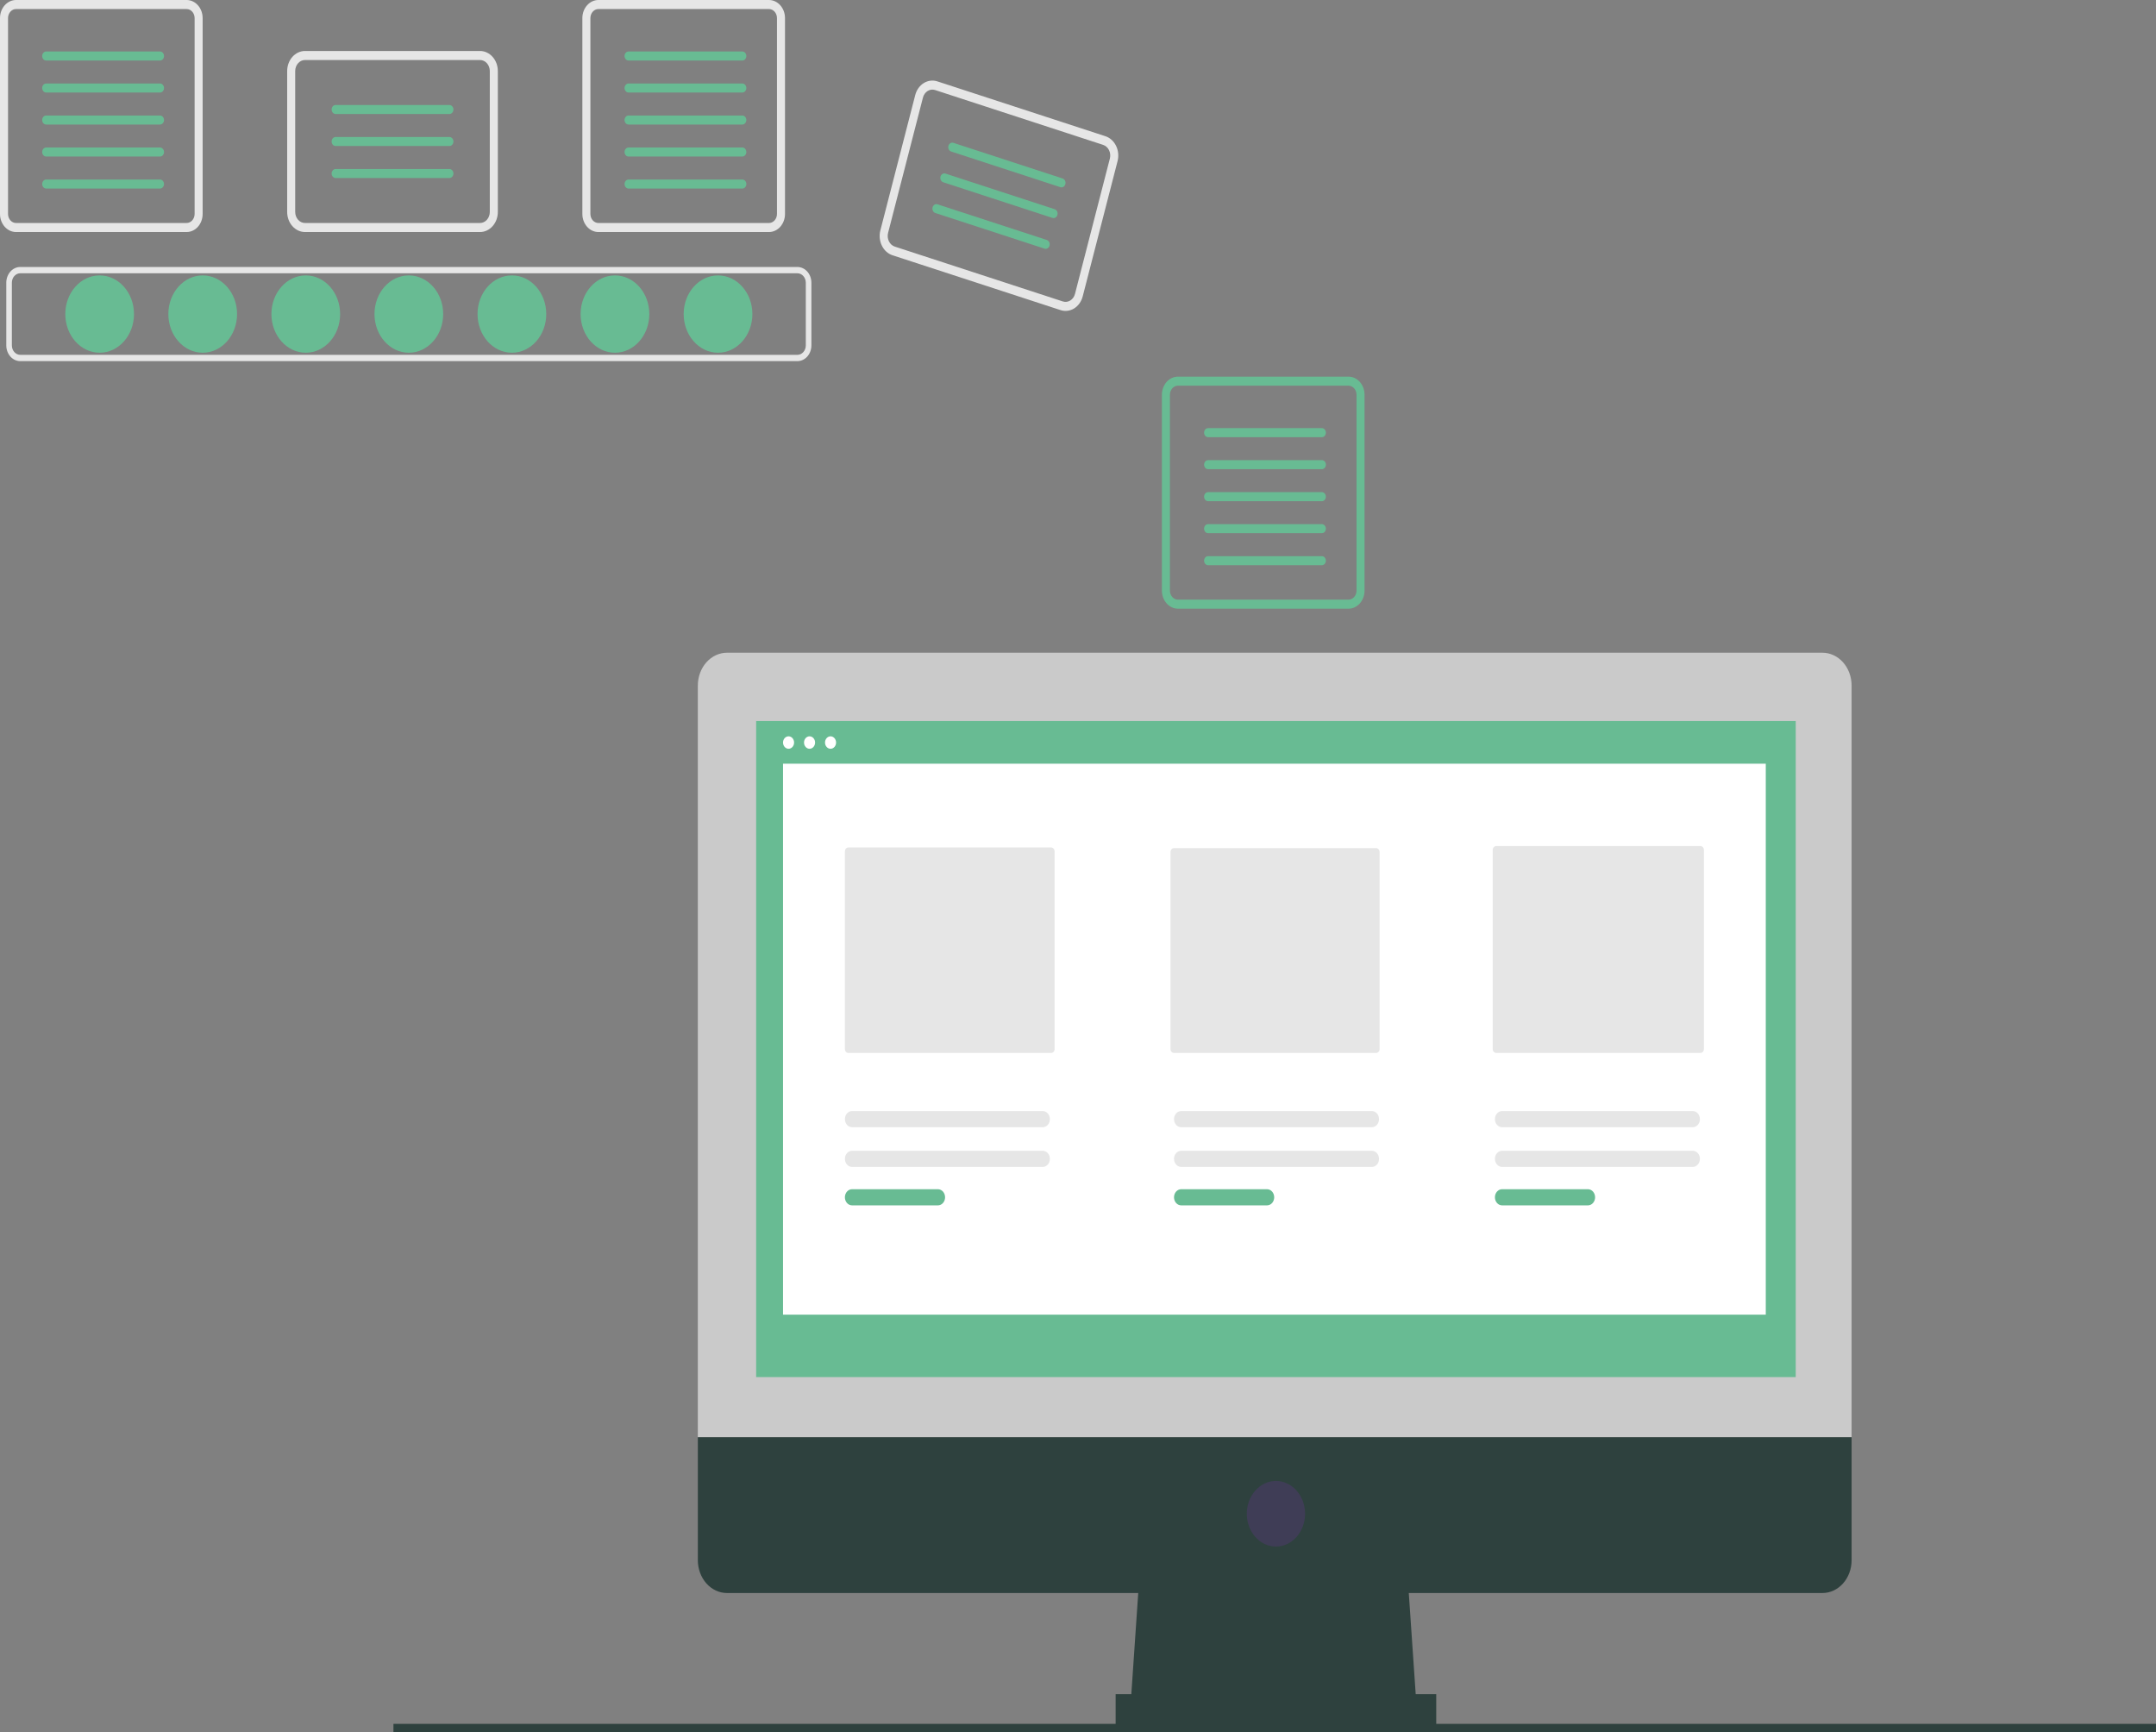 <svg width="178" height="143" viewBox="0 0 178 143" fill="none" xmlns="http://www.w3.org/2000/svg">
<rect x="0" y="0" width="178" height="143" fill="#808080" stroke="none"/>
<g clip-path="url(#clip0_7_3791)">
<path d="M8.227 29.116C9.793 29.116 11.063 27.687 11.063 25.924C11.063 24.162 9.793 22.733 8.227 22.733C6.66 22.733 5.391 24.162 5.391 25.924C5.391 27.687 6.66 29.116 8.227 29.116Z" fill="#68BB93"/>
<path d="M16.736 29.116C18.302 29.116 19.572 27.687 19.572 25.924C19.572 24.162 18.302 22.733 16.736 22.733C15.169 22.733 13.899 24.162 13.899 25.924C13.899 27.687 15.169 29.116 16.736 29.116Z" fill="#68BB93"/>
<path d="M25.244 29.116C26.811 29.116 28.081 27.687 28.081 25.924C28.081 24.162 26.811 22.733 25.244 22.733C23.678 22.733 22.408 24.162 22.408 25.924C22.408 27.687 23.678 29.116 25.244 29.116Z" fill="#68BB93"/>
<path d="M33.754 29.116C35.32 29.116 36.59 27.687 36.59 25.924C36.59 24.162 35.32 22.733 33.754 22.733C32.187 22.733 30.918 24.162 30.918 25.924C30.918 27.687 32.187 29.116 33.754 29.116Z" fill="#68BB93"/>
<path d="M42.263 29.116C43.829 29.116 45.099 27.687 45.099 25.924C45.099 24.162 43.829 22.733 42.263 22.733C40.696 22.733 39.426 24.162 39.426 25.924C39.426 27.687 40.696 29.116 42.263 29.116Z" fill="#68BB93"/>
<path d="M50.772 29.116C52.338 29.116 53.608 27.687 53.608 25.924C53.608 24.162 52.338 22.733 50.772 22.733C49.205 22.733 47.935 24.162 47.935 25.924C47.935 27.687 49.205 29.116 50.772 29.116Z" fill="#68BB93"/>
<path d="M59.281 29.116C60.847 29.116 62.117 27.687 62.117 25.924C62.117 24.162 60.847 22.733 59.281 22.733C57.714 22.733 56.444 24.162 56.444 25.924C56.444 27.687 57.714 29.116 59.281 29.116Z" fill="#68BB93"/>
<path d="M65.835 29.811H1.673C1.367 29.81 1.073 29.673 0.857 29.43C0.641 29.186 0.519 28.856 0.519 28.512V23.337C0.519 22.992 0.641 22.662 0.857 22.419C1.073 22.175 1.367 22.038 1.673 22.038H65.835C66.141 22.038 66.434 22.175 66.651 22.419C66.867 22.662 66.989 22.992 66.989 23.337V28.512C66.989 28.856 66.867 29.186 66.651 29.43C66.434 29.673 66.141 29.81 65.835 29.811ZM1.673 22.558C1.489 22.558 1.313 22.64 1.183 22.786C1.053 22.932 0.98 23.13 0.98 23.337V28.512C0.98 28.718 1.053 28.917 1.183 29.063C1.313 29.209 1.489 29.291 1.673 29.291H65.835C66.019 29.291 66.195 29.209 66.324 29.063C66.454 28.917 66.527 28.718 66.528 28.512V23.337C66.527 23.13 66.454 22.932 66.324 22.786C66.195 22.64 66.019 22.558 65.835 22.558L1.673 22.558Z" fill="#E6E6E6"/>
<path d="M15.404 0.746C15.58 0.746 15.748 0.825 15.873 0.965C15.997 1.105 16.067 1.295 16.067 1.492V17.662C16.067 17.86 15.997 18.049 15.873 18.189C15.748 18.329 15.58 18.408 15.404 18.408H1.326C1.151 18.408 0.982 18.329 0.858 18.189C0.733 18.049 0.663 17.86 0.663 17.662V1.492C0.663 1.295 0.733 1.105 0.858 0.965C0.982 0.825 1.151 0.746 1.326 0.746L15.404 0.746ZM15.404 1.07176e-05H1.326C0.975 1.07176e-05 0.637 0.157 0.388 0.437C0.14 0.717 0 1.097 0 1.492V17.662C0 18.058 0.14 18.437 0.388 18.717C0.637 18.997 0.975 19.154 1.326 19.154H15.404C15.755 19.154 16.093 18.997 16.342 18.717C16.59 18.437 16.73 18.058 16.73 17.662V1.492C16.73 1.097 16.59 0.717 16.342 0.437C16.093 0.157 15.755 1.13385e-05 15.404 1.07176e-05Z" fill="#E6E6E6"/>
<path d="M13.208 4.996H3.816C3.772 4.997 3.729 4.987 3.688 4.969C3.648 4.95 3.611 4.923 3.58 4.888C3.549 4.853 3.524 4.812 3.507 4.767C3.491 4.721 3.482 4.673 3.482 4.623C3.482 4.574 3.491 4.525 3.507 4.48C3.524 4.435 3.549 4.393 3.58 4.359C3.611 4.324 3.648 4.297 3.688 4.278C3.729 4.259 3.772 4.25 3.816 4.25H13.208C13.252 4.25 13.295 4.259 13.335 4.278C13.376 4.297 13.413 4.324 13.444 4.359C13.475 4.393 13.499 4.435 13.516 4.48C13.533 4.525 13.541 4.574 13.541 4.623C13.541 4.673 13.533 4.721 13.516 4.767C13.499 4.812 13.475 4.853 13.444 4.888C13.413 4.923 13.376 4.95 13.335 4.969C13.295 4.987 13.252 4.997 13.208 4.996Z" fill="#68BB93"/>
<path d="M13.208 7.639H3.816C3.772 7.639 3.729 7.629 3.688 7.611C3.648 7.592 3.611 7.565 3.58 7.53C3.549 7.495 3.524 7.454 3.507 7.409C3.491 7.363 3.482 7.315 3.482 7.265C3.482 7.216 3.491 7.168 3.507 7.122C3.524 7.077 3.549 7.035 3.58 7.001C3.611 6.966 3.648 6.939 3.688 6.92C3.729 6.901 3.772 6.892 3.816 6.892H13.208C13.252 6.892 13.295 6.901 13.335 6.92C13.376 6.939 13.413 6.966 13.444 7.001C13.475 7.035 13.499 7.077 13.516 7.122C13.533 7.168 13.541 7.216 13.541 7.265C13.541 7.315 13.533 7.363 13.516 7.409C13.499 7.454 13.475 7.495 13.444 7.53C13.413 7.565 13.376 7.592 13.335 7.611C13.295 7.629 13.252 7.639 13.208 7.639Z" fill="#68BB93"/>
<path d="M13.208 10.28H3.816C3.772 10.281 3.729 10.271 3.688 10.253C3.648 10.234 3.611 10.207 3.58 10.172C3.549 10.137 3.524 10.096 3.507 10.051C3.491 10.005 3.482 9.956 3.482 9.907C3.482 9.858 3.491 9.809 3.507 9.764C3.524 9.719 3.549 9.677 3.58 9.643C3.611 9.608 3.648 9.581 3.688 9.562C3.729 9.543 3.772 9.534 3.816 9.534H13.208C13.252 9.534 13.295 9.543 13.335 9.562C13.376 9.581 13.413 9.608 13.444 9.643C13.475 9.677 13.499 9.719 13.516 9.764C13.533 9.809 13.541 9.858 13.541 9.907C13.541 9.956 13.533 10.005 13.516 10.051C13.499 10.096 13.475 10.137 13.444 10.172C13.413 10.207 13.376 10.234 13.335 10.253C13.295 10.271 13.252 10.281 13.208 10.28Z" fill="#68BB93"/>
<path d="M13.208 12.922H3.816C3.772 12.923 3.729 12.913 3.688 12.895C3.648 12.876 3.611 12.849 3.58 12.814C3.549 12.779 3.524 12.738 3.507 12.693C3.491 12.647 3.482 12.598 3.482 12.549C3.482 12.5 3.491 12.451 3.507 12.406C3.524 12.361 3.549 12.319 3.58 12.285C3.611 12.25 3.648 12.223 3.688 12.204C3.729 12.185 3.772 12.176 3.816 12.176H13.208C13.252 12.176 13.295 12.185 13.335 12.204C13.376 12.223 13.413 12.25 13.444 12.285C13.475 12.319 13.499 12.361 13.516 12.406C13.533 12.451 13.541 12.5 13.541 12.549C13.541 12.598 13.533 12.647 13.516 12.693C13.499 12.738 13.475 12.779 13.444 12.814C13.413 12.849 13.376 12.876 13.335 12.895C13.295 12.913 13.252 12.923 13.208 12.922Z" fill="#68BB93"/>
<path d="M13.208 15.565H3.815C3.728 15.565 3.643 15.525 3.581 15.455C3.519 15.385 3.484 15.29 3.484 15.191C3.484 15.092 3.519 14.998 3.581 14.928C3.643 14.858 3.728 14.818 3.815 14.818H13.208C13.296 14.818 13.38 14.858 13.442 14.928C13.505 14.998 13.539 15.092 13.539 15.191C13.539 15.29 13.505 15.385 13.442 15.455C13.38 15.525 13.296 15.565 13.208 15.565Z" fill="#68BB93"/>
<path d="M63.484 0.746C63.66 0.746 63.828 0.825 63.953 0.965C64.077 1.105 64.147 1.295 64.147 1.492V17.662C64.147 17.86 64.077 18.049 63.953 18.189C63.828 18.329 63.66 18.408 63.484 18.408H49.407C49.231 18.408 49.062 18.329 48.938 18.189C48.814 18.049 48.744 17.86 48.743 17.662V1.492C48.744 1.295 48.814 1.105 48.938 0.965C49.062 0.825 49.231 0.746 49.407 0.746L63.484 0.746ZM63.484 1.07176e-05H49.407C49.055 1.07176e-05 48.718 0.157 48.469 0.437C48.22 0.717 48.08 1.097 48.08 1.492V17.662C48.08 18.058 48.22 18.437 48.469 18.717C48.718 18.997 49.055 19.154 49.407 19.154H63.484C63.836 19.154 64.173 18.997 64.422 18.717C64.671 18.437 64.81 18.058 64.81 17.662V1.492C64.81 1.097 64.671 0.717 64.422 0.437C64.173 0.157 63.836 1.07176e-05 63.484 1.07176e-05Z" fill="#E6E6E6"/>
<path d="M61.288 4.996H51.896C51.852 4.997 51.809 4.987 51.769 4.969C51.728 4.95 51.691 4.923 51.66 4.888C51.629 4.853 51.605 4.812 51.588 4.767C51.571 4.721 51.562 4.673 51.562 4.623C51.562 4.574 51.571 4.525 51.588 4.48C51.605 4.435 51.629 4.393 51.66 4.359C51.691 4.324 51.728 4.297 51.769 4.278C51.809 4.259 51.852 4.25 51.896 4.25H61.288C61.376 4.251 61.46 4.29 61.522 4.36C61.583 4.43 61.618 4.525 61.618 4.623C61.618 4.722 61.583 4.816 61.522 4.886C61.46 4.956 61.376 4.996 61.288 4.996Z" fill="#68BB93"/>
<path d="M61.288 7.639H51.896C51.852 7.639 51.809 7.629 51.769 7.611C51.728 7.592 51.691 7.565 51.66 7.53C51.629 7.495 51.605 7.454 51.588 7.409C51.571 7.363 51.562 7.315 51.562 7.265C51.562 7.216 51.571 7.168 51.588 7.122C51.605 7.077 51.629 7.035 51.66 7.001C51.691 6.966 51.728 6.939 51.769 6.92C51.809 6.901 51.852 6.892 51.896 6.892H61.288C61.376 6.893 61.46 6.933 61.522 7.002C61.583 7.072 61.618 7.167 61.618 7.265C61.618 7.364 61.583 7.459 61.522 7.528C61.46 7.598 61.376 7.638 61.288 7.639Z" fill="#68BB93"/>
<path d="M61.288 10.28H51.896C51.852 10.281 51.809 10.271 51.769 10.253C51.728 10.234 51.691 10.207 51.66 10.172C51.629 10.137 51.605 10.096 51.588 10.051C51.571 10.005 51.562 9.956 51.562 9.907C51.562 9.858 51.571 9.809 51.588 9.764C51.605 9.719 51.629 9.677 51.66 9.643C51.691 9.608 51.728 9.581 51.769 9.562C51.809 9.543 51.852 9.534 51.896 9.534H61.288C61.376 9.535 61.46 9.574 61.522 9.644C61.583 9.714 61.618 9.809 61.618 9.907C61.618 10.006 61.583 10.1 61.522 10.17C61.46 10.24 61.376 10.28 61.288 10.28Z" fill="#68BB93"/>
<path d="M61.288 12.922H51.896C51.852 12.923 51.809 12.913 51.769 12.895C51.728 12.876 51.691 12.849 51.66 12.814C51.629 12.779 51.605 12.738 51.588 12.693C51.571 12.647 51.562 12.598 51.562 12.549C51.562 12.5 51.571 12.451 51.588 12.406C51.605 12.361 51.629 12.319 51.66 12.285C51.691 12.25 51.728 12.223 51.769 12.204C51.809 12.185 51.852 12.176 51.896 12.176H61.288C61.376 12.177 61.46 12.216 61.522 12.286C61.583 12.356 61.618 12.451 61.618 12.549C61.618 12.648 61.583 12.742 61.522 12.812C61.46 12.882 61.376 12.922 61.288 12.922Z" fill="#68BB93"/>
<path d="M61.288 15.565H51.896C51.808 15.565 51.724 15.525 51.662 15.455C51.599 15.385 51.565 15.29 51.565 15.191C51.565 15.092 51.599 14.998 51.662 14.928C51.724 14.858 51.808 14.818 51.896 14.818H61.288C61.376 14.818 61.461 14.858 61.523 14.928C61.585 14.998 61.62 15.092 61.62 15.191C61.62 15.29 61.585 15.385 61.523 15.455C61.461 15.525 61.376 15.565 61.288 15.565Z" fill="#68BB93"/>
<path d="M111.331 31.837C111.507 31.837 111.675 31.915 111.8 32.055C111.924 32.195 111.994 32.385 111.994 32.583V48.752C111.994 48.95 111.924 49.14 111.8 49.28C111.675 49.419 111.507 49.498 111.331 49.498H97.254C97.078 49.498 96.909 49.419 96.785 49.28C96.661 49.14 96.591 48.95 96.59 48.752V32.583C96.591 32.385 96.661 32.195 96.785 32.055C96.909 31.915 97.078 31.837 97.254 31.837L111.331 31.837ZM111.331 31.09H97.254C96.902 31.09 96.564 31.248 96.316 31.527C96.067 31.807 95.927 32.187 95.927 32.583V48.752C95.927 49.148 96.067 49.528 96.316 49.807C96.564 50.087 96.902 50.245 97.254 50.245H111.331C111.683 50.245 112.02 50.087 112.269 49.807C112.518 49.528 112.657 49.148 112.657 48.752V32.583C112.657 32.187 112.518 31.807 112.269 31.527C112.02 31.248 111.683 31.09 111.331 31.09Z" fill="#68BB93"/>
<path d="M109.135 36.087H99.743C99.699 36.087 99.656 36.078 99.615 36.059C99.575 36.04 99.538 36.013 99.507 35.978C99.476 35.944 99.452 35.902 99.435 35.857C99.418 35.812 99.409 35.763 99.409 35.714C99.409 35.664 99.418 35.616 99.435 35.57C99.452 35.525 99.476 35.484 99.507 35.449C99.538 35.414 99.575 35.387 99.615 35.368C99.656 35.35 99.699 35.34 99.743 35.341H109.135C109.223 35.341 109.307 35.381 109.369 35.451C109.43 35.521 109.465 35.615 109.465 35.714C109.465 35.812 109.43 35.907 109.369 35.977C109.307 36.047 109.223 36.086 109.135 36.087Z" fill="#68BB93"/>
<path d="M109.135 38.729H99.743C99.655 38.729 99.571 38.69 99.508 38.62C99.446 38.55 99.411 38.455 99.411 38.356C99.411 38.257 99.446 38.162 99.508 38.092C99.571 38.022 99.655 37.983 99.743 37.983H109.135C109.223 37.983 109.308 38.022 109.37 38.092C109.432 38.162 109.467 38.257 109.467 38.356C109.467 38.455 109.432 38.55 109.37 38.62C109.308 38.69 109.223 38.729 109.135 38.729Z" fill="#68BB93"/>
<path d="M109.135 41.371H99.743C99.699 41.371 99.656 41.361 99.615 41.343C99.575 41.324 99.538 41.297 99.507 41.262C99.476 41.227 99.452 41.186 99.435 41.141C99.418 41.095 99.41 41.047 99.41 40.998C99.41 40.948 99.418 40.9 99.435 40.854C99.452 40.809 99.476 40.768 99.507 40.733C99.538 40.699 99.575 40.671 99.615 40.652C99.656 40.634 99.699 40.624 99.743 40.624H109.135C109.223 40.625 109.307 40.665 109.368 40.735C109.43 40.804 109.465 40.899 109.465 40.998C109.465 41.096 109.43 41.191 109.368 41.261C109.307 41.331 109.223 41.37 109.135 41.371Z" fill="#68BB93"/>
<path d="M109.135 44.013H99.743C99.699 44.013 99.656 44.004 99.615 43.985C99.575 43.966 99.538 43.939 99.507 43.904C99.476 43.87 99.452 43.828 99.435 43.783C99.418 43.738 99.409 43.689 99.409 43.64C99.409 43.59 99.418 43.542 99.435 43.496C99.452 43.451 99.476 43.41 99.507 43.375C99.538 43.34 99.575 43.313 99.615 43.294C99.656 43.276 99.699 43.266 99.743 43.267H109.135C109.223 43.267 109.307 43.307 109.369 43.377C109.43 43.447 109.465 43.541 109.465 43.64C109.465 43.738 109.43 43.833 109.369 43.903C109.307 43.973 109.223 44.012 109.135 44.013Z" fill="#68BB93"/>
<path d="M109.135 46.655H99.743C99.699 46.655 99.656 46.646 99.615 46.627C99.575 46.608 99.538 46.581 99.507 46.546C99.476 46.512 99.452 46.47 99.435 46.425C99.418 46.38 99.409 46.331 99.409 46.282C99.409 46.233 99.418 46.184 99.435 46.138C99.452 46.093 99.476 46.052 99.507 46.017C99.538 45.982 99.575 45.955 99.615 45.936C99.656 45.918 99.699 45.908 99.743 45.909H109.135C109.223 45.909 109.307 45.949 109.369 46.019C109.43 46.089 109.465 46.183 109.465 46.282C109.465 46.38 109.43 46.475 109.369 46.545C109.307 46.615 109.223 46.654 109.135 46.655Z" fill="#68BB93"/>
<path d="M39.628 19.154H25.182C24.791 19.154 24.417 18.979 24.141 18.668C23.864 18.357 23.709 17.936 23.709 17.496V5.866C23.709 5.426 23.864 5.005 24.14 4.694C24.417 4.383 24.791 4.208 25.182 4.208H39.628C40.019 4.208 40.393 4.383 40.67 4.694C40.946 5.005 41.101 5.426 41.102 5.866V17.496C41.101 17.936 40.946 18.357 40.669 18.668C40.393 18.979 40.019 19.154 39.628 19.154ZM25.182 4.954C24.967 4.954 24.761 5.05 24.609 5.221C24.457 5.392 24.372 5.624 24.372 5.866V17.496C24.372 17.738 24.457 17.97 24.609 18.141C24.761 18.312 24.967 18.408 25.182 18.408H39.628C39.843 18.408 40.049 18.312 40.201 18.141C40.353 17.97 40.438 17.738 40.438 17.496V5.866C40.438 5.624 40.353 5.392 40.201 5.221C40.049 5.05 39.843 4.954 39.628 4.954H25.182Z" fill="#E6E6E6"/>
<path d="M37.101 9.412H27.709C27.621 9.411 27.538 9.372 27.476 9.302C27.414 9.232 27.379 9.137 27.379 9.039C27.379 8.94 27.414 8.846 27.476 8.776C27.538 8.706 27.621 8.666 27.709 8.666H37.101C37.145 8.665 37.188 8.675 37.229 8.694C37.269 8.712 37.306 8.74 37.337 8.774C37.368 8.809 37.393 8.85 37.41 8.896C37.426 8.941 37.435 8.99 37.435 9.039C37.435 9.088 37.426 9.137 37.41 9.182C37.393 9.228 37.368 9.269 37.337 9.303C37.306 9.338 37.269 9.366 37.229 9.384C37.188 9.403 37.145 9.412 37.101 9.412Z" fill="#68BB93"/>
<path d="M37.101 12.054H27.709C27.621 12.053 27.538 12.014 27.476 11.944C27.414 11.874 27.379 11.78 27.379 11.681C27.379 11.582 27.414 11.488 27.476 11.418C27.538 11.348 27.621 11.309 27.709 11.308H37.101C37.145 11.308 37.188 11.317 37.229 11.336C37.269 11.354 37.306 11.382 37.337 11.416C37.368 11.451 37.393 11.492 37.41 11.538C37.426 11.583 37.435 11.632 37.435 11.681C37.435 11.73 37.426 11.779 37.41 11.824C37.393 11.87 37.368 11.911 37.337 11.946C37.306 11.98 37.269 12.008 37.229 12.026C37.188 12.045 37.145 12.054 37.101 12.054Z" fill="#68BB93"/>
<path d="M37.101 14.696H27.709C27.621 14.695 27.538 14.656 27.476 14.586C27.414 14.516 27.379 14.421 27.379 14.323C27.379 14.224 27.414 14.13 27.476 14.06C27.538 13.99 27.621 13.95 27.709 13.95H37.101C37.145 13.949 37.188 13.959 37.229 13.977C37.269 13.996 37.306 14.024 37.337 14.058C37.368 14.093 37.393 14.134 37.41 14.18C37.426 14.225 37.435 14.274 37.435 14.323C37.435 14.372 37.426 14.421 37.41 14.466C37.393 14.511 37.368 14.553 37.337 14.587C37.306 14.622 37.269 14.649 37.229 14.668C37.188 14.687 37.145 14.696 37.101 14.696Z" fill="#68BB93"/>
<path d="M87.562 25.599L73.688 21.072C73.313 20.949 72.996 20.664 72.808 20.279C72.62 19.894 72.575 19.44 72.683 19.018L75.562 7.847C75.671 7.425 75.925 7.069 76.267 6.857C76.609 6.645 77.013 6.595 77.388 6.717L91.262 11.244C91.637 11.367 91.954 11.652 92.142 12.037C92.331 12.422 92.376 12.876 92.267 13.298L89.388 24.469C89.279 24.891 89.025 25.247 88.683 25.459C88.341 25.671 87.938 25.721 87.562 25.599ZM77.203 7.433C76.997 7.366 76.775 7.394 76.587 7.511C76.399 7.627 76.259 7.823 76.199 8.055L73.32 19.226C73.26 19.458 73.285 19.707 73.389 19.919C73.492 20.131 73.666 20.288 73.873 20.355L87.747 24.883C87.953 24.95 88.175 24.922 88.363 24.805C88.552 24.689 88.691 24.493 88.751 24.261L91.63 13.09C91.69 12.858 91.665 12.609 91.561 12.397C91.458 12.185 91.284 12.028 91.078 11.96L77.203 7.433Z" fill="#E6E6E6"/>
<path d="M87.547 15.45L78.526 12.507C78.442 12.479 78.371 12.415 78.329 12.329C78.287 12.242 78.276 12.14 78.301 12.045C78.325 11.95 78.382 11.87 78.459 11.822C78.536 11.775 78.627 11.763 78.711 11.79L87.732 14.734C87.816 14.761 87.888 14.826 87.93 14.912C87.972 14.999 87.982 15.101 87.958 15.196C87.933 15.291 87.876 15.371 87.799 15.419C87.722 15.467 87.632 15.478 87.547 15.45Z" fill="#68BB93"/>
<path d="M86.893 17.988L77.873 15.045C77.831 15.031 77.792 15.008 77.758 14.978C77.724 14.947 77.695 14.909 77.674 14.866C77.653 14.823 77.64 14.776 77.635 14.727C77.63 14.679 77.634 14.63 77.646 14.582C77.659 14.535 77.679 14.491 77.706 14.453C77.733 14.415 77.767 14.383 77.805 14.36C77.843 14.336 77.885 14.321 77.928 14.316C77.972 14.31 78.015 14.314 78.057 14.328L87.078 17.271C87.162 17.299 87.233 17.363 87.276 17.45C87.318 17.537 87.328 17.639 87.303 17.733C87.279 17.828 87.222 17.909 87.145 17.956C87.068 18.004 86.978 18.015 86.893 17.988Z" fill="#68BB93"/>
<path d="M86.239 20.525L77.219 17.582C77.134 17.554 77.063 17.49 77.021 17.404C76.979 17.317 76.969 17.215 76.993 17.12C77.018 17.025 77.075 16.945 77.151 16.897C77.228 16.849 77.319 16.838 77.403 16.865L86.424 19.809C86.508 19.836 86.58 19.901 86.622 19.987C86.665 20.074 86.675 20.176 86.65 20.271C86.626 20.366 86.569 20.446 86.492 20.494C86.415 20.542 86.324 20.553 86.239 20.525Z" fill="#68BB93"/>
<path d="M178 142.298H32.483V143H178V142.298Z" fill="#2E413E"/>
<path d="M116.973 141.199H93.31L94.112 129.467H116.171L116.973 141.199Z" fill="#2E413E"/>
<path d="M118.577 139.846H92.107V142.553H118.577V139.846Z" fill="#2E413E"/>
<path d="M150.462 53.88H60.021C59.383 53.88 58.771 54.165 58.319 54.673C57.868 55.18 57.614 55.869 57.614 56.587V118.636H152.869V56.587C152.869 56.231 152.806 55.88 152.685 55.551C152.565 55.222 152.387 54.924 152.164 54.673C151.94 54.421 151.675 54.222 151.383 54.086C151.091 53.95 150.778 53.88 150.462 53.88Z" fill="#CACACA"/>
<path d="M57.614 118.636V128.79C57.614 129.145 57.677 129.498 57.798 129.826C57.919 130.155 58.096 130.453 58.319 130.704C58.543 130.956 58.808 131.155 59.1 131.291C59.392 131.427 59.705 131.497 60.021 131.497H150.462C151.1 131.497 151.713 131.212 152.164 130.704C152.615 130.197 152.869 129.508 152.869 128.79V118.636H57.614Z" fill="#2E413E"/>
<path d="M148.256 59.52H62.428V113.672H148.256V59.52Z" fill="#68BB93"/>
<path d="M105.342 127.662C106.671 127.662 107.748 126.449 107.748 124.954C107.748 123.459 106.671 122.246 105.342 122.246C104.013 122.246 102.936 123.459 102.936 124.954C102.936 126.449 104.013 127.662 105.342 127.662Z" fill="#3F3D56"/>
<path d="M65.104 61.808C65.356 61.808 65.56 61.578 65.56 61.294C65.56 61.01 65.356 60.78 65.104 60.78C64.851 60.78 64.647 61.01 64.647 61.294C64.647 61.578 64.851 61.808 65.104 61.808Z" fill="white"/>
<path d="M66.837 61.808C67.089 61.808 67.294 61.578 67.294 61.294C67.294 61.01 67.089 60.78 66.837 60.78C66.585 60.78 66.38 61.01 66.38 61.294C66.38 61.578 66.585 61.808 66.837 61.808Z" fill="white"/>
<path d="M68.57 61.808C68.823 61.808 69.027 61.578 69.027 61.294C69.027 61.01 68.823 60.78 68.57 60.78C68.318 60.78 68.114 61.01 68.114 61.294C68.114 61.578 68.318 61.808 68.57 61.808Z" fill="white"/>
<path d="M145.783 63.04H64.647V108.519H145.783V63.04Z" fill="white"/>
<path d="M70.04 69.957C69.964 69.957 69.891 69.992 69.838 70.052C69.784 70.112 69.754 70.195 69.753 70.28V86.593C69.754 86.679 69.784 86.761 69.838 86.821C69.891 86.882 69.964 86.916 70.04 86.916H86.784C86.86 86.916 86.933 86.882 86.986 86.821C87.04 86.761 87.07 86.679 87.07 86.593V70.28C87.07 70.195 87.04 70.112 86.986 70.052C86.933 69.992 86.86 69.957 86.784 69.957H70.04Z" fill="#E6E6E6"/>
<path d="M96.924 70.01C96.848 70.01 96.775 70.044 96.721 70.104C96.668 70.165 96.637 70.247 96.637 70.332V86.593C96.637 86.679 96.668 86.761 96.721 86.821C96.775 86.882 96.848 86.916 96.924 86.916H113.614C113.69 86.916 113.763 86.882 113.817 86.821C113.871 86.761 113.901 86.679 113.901 86.593V70.332C113.901 70.247 113.871 70.165 113.817 70.104C113.763 70.044 113.69 70.01 113.614 70.01H96.924Z" fill="#E6E6E6"/>
<path d="M123.526 69.839C123.45 69.84 123.377 69.874 123.323 69.934C123.269 69.995 123.239 70.076 123.239 70.162V86.593C123.239 86.679 123.269 86.761 123.323 86.821C123.377 86.882 123.45 86.916 123.526 86.916H140.389C140.465 86.916 140.538 86.882 140.592 86.821C140.646 86.761 140.676 86.679 140.676 86.593V70.162C140.676 70.076 140.646 69.995 140.592 69.934C140.538 69.874 140.465 69.84 140.389 69.839H123.526Z" fill="#E6E6E6"/>
<path d="M70.347 94.991C70.189 94.991 70.039 95.062 69.928 95.187C69.817 95.312 69.755 95.481 69.755 95.658C69.755 95.835 69.817 96.004 69.928 96.129C70.039 96.254 70.189 96.325 70.347 96.325H86.089C86.246 96.325 86.396 96.254 86.507 96.129C86.618 96.004 86.681 95.835 86.681 95.658C86.681 95.481 86.618 95.312 86.507 95.187C86.396 95.062 86.246 94.991 86.089 94.991H70.347Z" fill="#E6E6E6"/>
<path d="M70.346 98.165C70.189 98.165 70.039 98.235 69.928 98.36C69.817 98.486 69.754 98.655 69.754 98.832C69.754 99.009 69.817 99.178 69.928 99.303C70.039 99.428 70.189 99.499 70.346 99.499H77.434C77.591 99.499 77.742 99.428 77.853 99.303C77.964 99.178 78.026 99.009 78.026 98.832C78.026 98.655 77.964 98.486 77.853 98.36C77.742 98.235 77.591 98.165 77.434 98.165H70.346Z" fill="#68BB93"/>
<path d="M97.519 94.991C97.362 94.991 97.212 95.062 97.1 95.187C96.99 95.312 96.927 95.481 96.927 95.658C96.927 95.835 96.99 96.004 97.1 96.129C97.212 96.254 97.362 96.325 97.519 96.325H113.261C113.418 96.325 113.569 96.254 113.68 96.129C113.791 96.004 113.853 95.835 113.853 95.658C113.853 95.481 113.791 95.312 113.68 95.187C113.569 95.062 113.418 94.991 113.261 94.991H97.519Z" fill="#E6E6E6"/>
<path d="M97.519 98.165C97.362 98.165 97.211 98.235 97.1 98.36C96.989 98.486 96.927 98.655 96.927 98.832C96.927 99.009 96.989 99.178 97.1 99.303C97.211 99.428 97.362 99.499 97.519 99.499H104.607C104.764 99.499 104.915 99.428 105.026 99.303C105.136 99.178 105.199 99.009 105.199 98.832C105.199 98.655 105.136 98.486 105.026 98.36C104.915 98.235 104.764 98.165 104.607 98.165H97.519Z" fill="#68BB93"/>
<path d="M124.013 94.991C123.855 94.991 123.705 95.062 123.594 95.187C123.483 95.312 123.421 95.481 123.421 95.658C123.421 95.835 123.483 96.004 123.594 96.129C123.705 96.254 123.855 96.325 124.013 96.325H139.755C139.912 96.325 140.062 96.254 140.173 96.129C140.284 96.004 140.347 95.835 140.347 95.658C140.347 95.481 140.284 95.312 140.173 95.187C140.062 95.062 139.912 94.991 139.755 94.991H124.013Z" fill="#E6E6E6"/>
<path d="M70.347 91.713C70.189 91.713 70.039 91.784 69.928 91.909C69.817 92.034 69.755 92.204 69.755 92.38C69.755 92.557 69.817 92.727 69.928 92.852C70.039 92.977 70.189 93.047 70.347 93.047H86.089C86.246 93.047 86.396 92.977 86.507 92.852C86.618 92.727 86.681 92.557 86.681 92.38C86.681 92.204 86.618 92.034 86.507 91.909C86.396 91.784 86.246 91.713 86.089 91.713H70.347Z" fill="#E6E6E6"/>
<path d="M97.519 91.713C97.362 91.713 97.212 91.784 97.1 91.909C96.99 92.034 96.927 92.204 96.927 92.38C96.927 92.557 96.99 92.727 97.1 92.852C97.212 92.977 97.362 93.047 97.519 93.047H113.261C113.418 93.047 113.569 92.977 113.68 92.852C113.791 92.727 113.853 92.557 113.853 92.38C113.853 92.204 113.791 92.034 113.68 91.909C113.569 91.784 113.418 91.713 113.261 91.713H97.519Z" fill="#E6E6E6"/>
<path d="M124.013 91.713C123.855 91.713 123.705 91.784 123.594 91.909C123.483 92.034 123.421 92.204 123.421 92.38C123.421 92.557 123.483 92.727 123.594 92.852C123.705 92.977 123.855 93.047 124.013 93.047H139.755C139.912 93.047 140.062 92.977 140.173 92.852C140.284 92.727 140.347 92.557 140.347 92.38C140.347 92.204 140.284 92.034 140.173 91.909C140.062 91.784 139.912 91.713 139.755 91.713H124.013Z" fill="#E6E6E6"/>
<path d="M124.013 98.165C123.856 98.165 123.705 98.235 123.594 98.36C123.483 98.486 123.421 98.655 123.421 98.832C123.421 99.009 123.483 99.178 123.594 99.303C123.705 99.428 123.856 99.499 124.013 99.499H131.1C131.257 99.499 131.408 99.428 131.519 99.303C131.63 99.178 131.692 99.009 131.692 98.832C131.692 98.655 131.63 98.486 131.519 98.36C131.408 98.235 131.257 98.165 131.1 98.165H124.013Z" fill="#68BB93"/>
</g>
<defs>
<clipPath id="clip0_7_3791">
<rect width="178" height="143" fill="white"/>
</clipPath>
</defs>
</svg>
